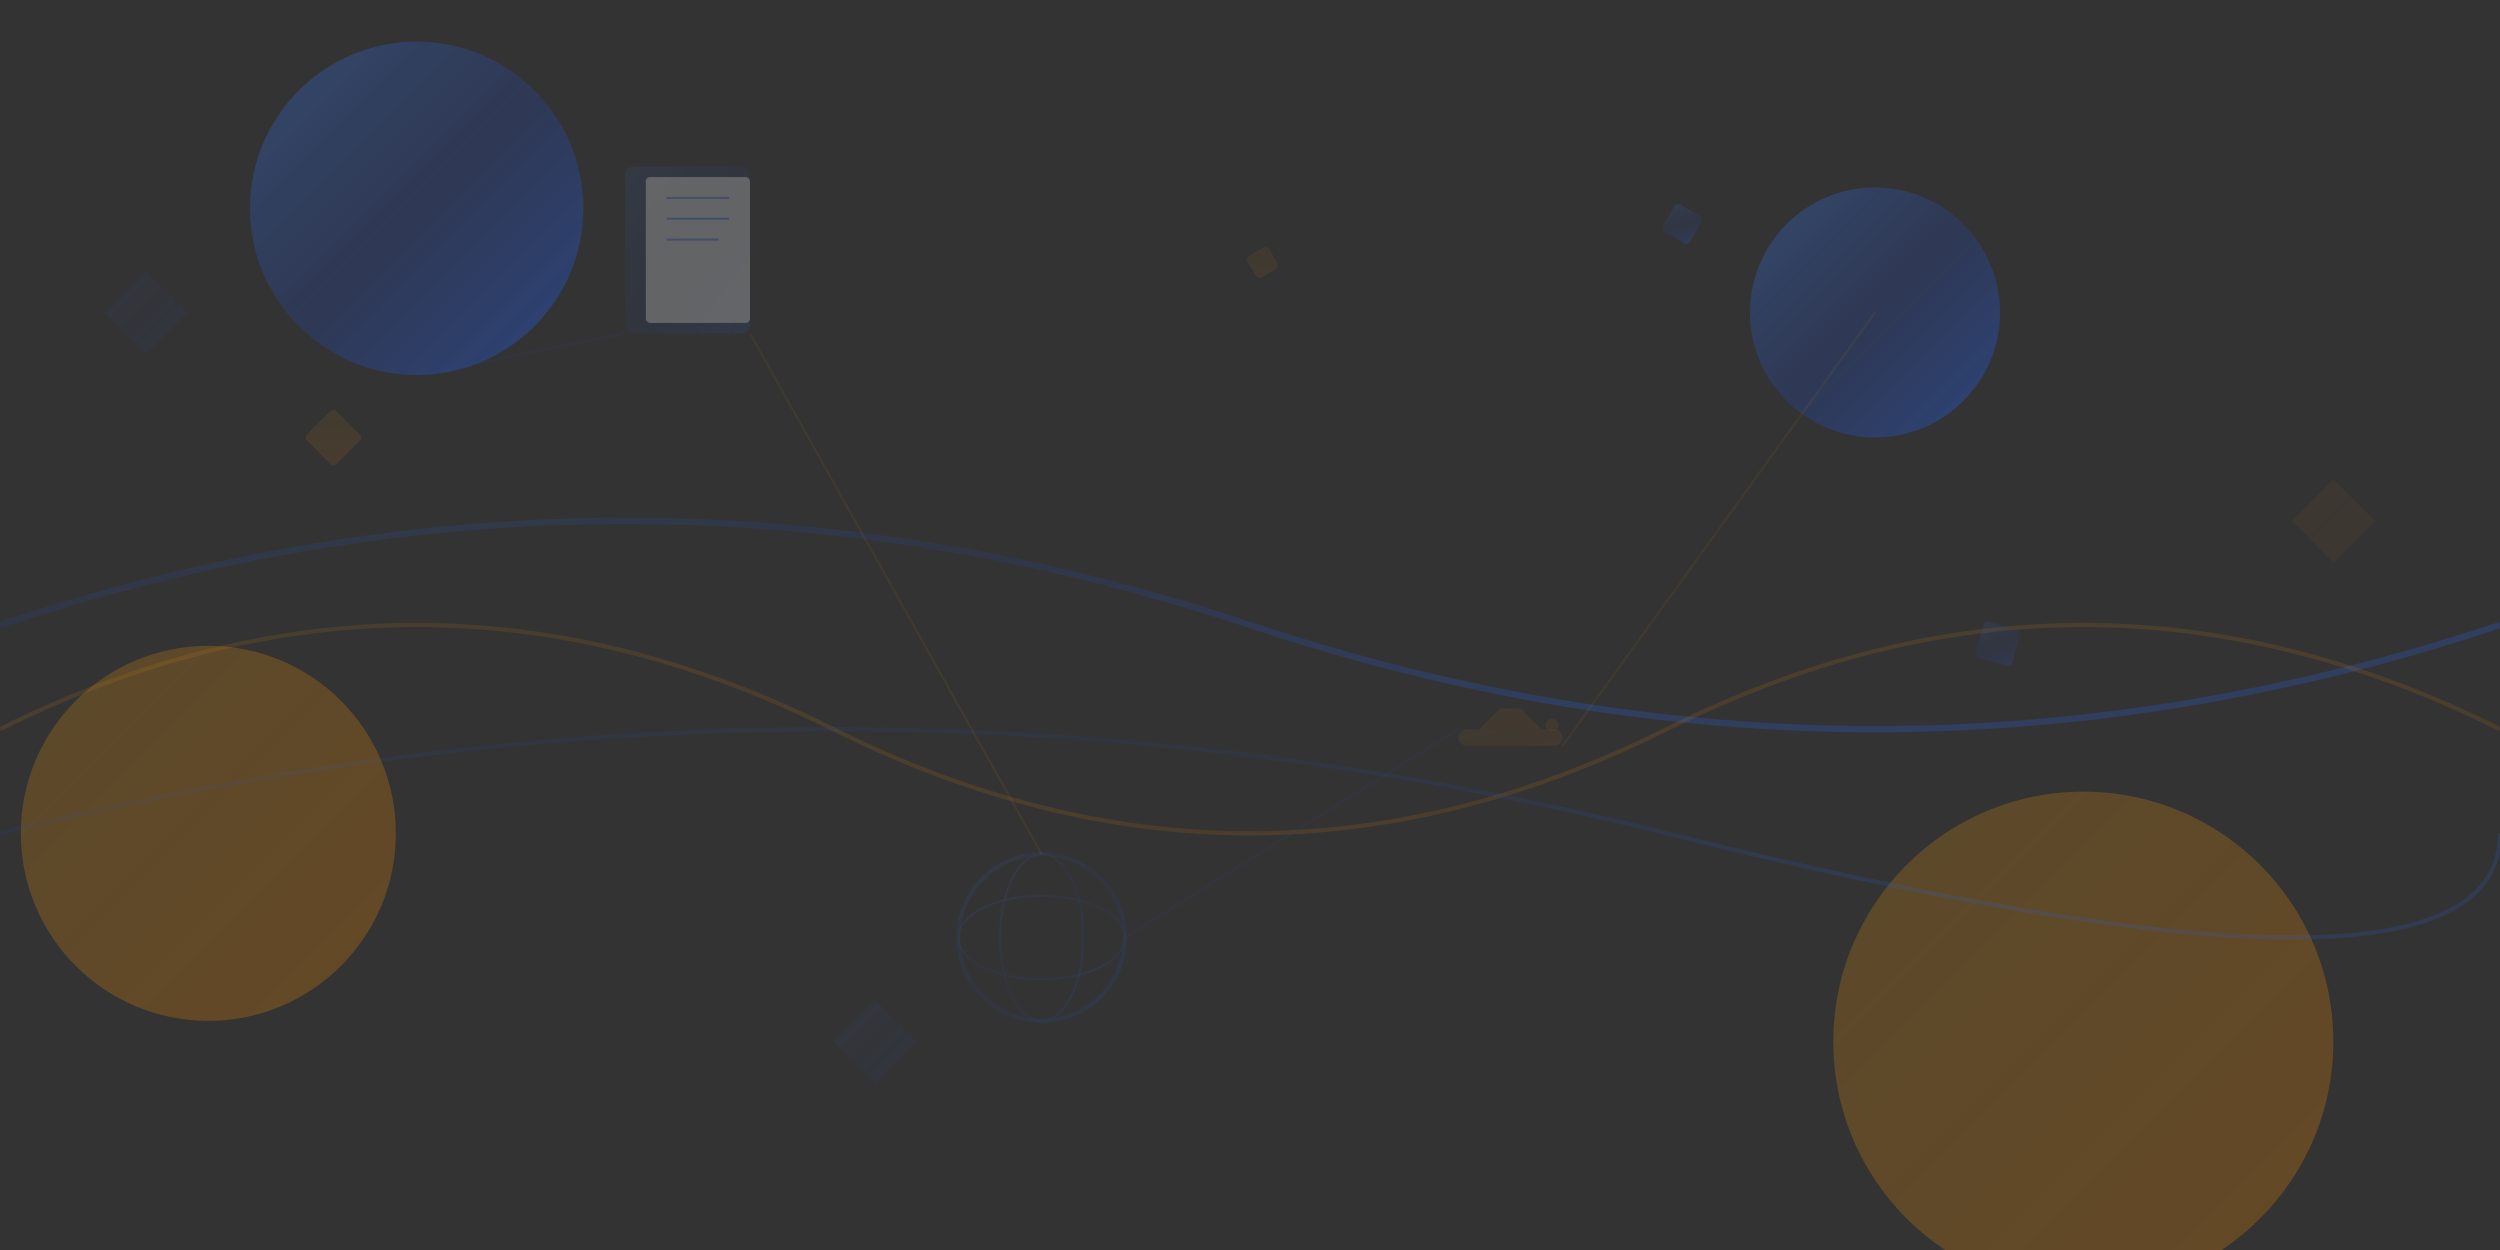 <svg width="1200" height="600" viewBox="0 0 1200 600" fill="none" xmlns="http://www.w3.org/2000/svg">
  <rect x="0" y="0" width="1200" height="600" fill="#333333" stroke="none"/>
  <defs>
    <linearGradient id="grad1" x1="0%" y1="0%" x2="100%" y2="100%">
      <stop offset="0%" style="stop-color:#3B82F6;stop-opacity:0.3" />
      <stop offset="50%" style="stop-color:#1D4ED8;stop-opacity:0.2" />
      <stop offset="100%" style="stop-color:#2563EB;stop-opacity:0.4" />
    </linearGradient>
    <linearGradient id="grad2" x1="0%" y1="0%" x2="100%" y2="100%">
      <stop offset="0%" style="stop-color:#F59E0B;stop-opacity:0.2" />
      <stop offset="100%" style="stop-color:#D97706;stop-opacity:0.3" />
    </linearGradient>
  </defs>
  
  <!-- Abstract geometric shapes -->
  <circle cx="200" cy="100" r="80" fill="url(#grad1)"/>
  <circle cx="1000" cy="500" r="120" fill="url(#grad2)"/>
  <circle cx="900" cy="150" r="60" fill="url(#grad1)"/>
  <circle cx="100" cy="400" r="90" fill="url(#grad2)"/>
  
  <!-- Flowing curves -->
  <path d="M0,300 Q300,200 600,300 T1200,300" stroke="url(#grad1)" stroke-width="3" fill="none" opacity="0.6"/>
  <path d="M0,350 Q200,250 400,350 T800,350 Q1000,250 1200,350" stroke="url(#grad2)" stroke-width="2" fill="none" opacity="0.5"/>
  <path d="M0,400 Q400,300 800,400 T1200,400" stroke="url(#grad1)" stroke-width="2" fill="none" opacity="0.4"/>
  
  <!-- Abstract educational elements -->
  <g opacity="0.3">
    <!-- Book pages -->
    <rect x="300" y="80" width="60" height="80" rx="4" fill="url(#grad1)"/>
    <rect x="310" y="85" width="50" height="70" rx="2" fill="white" opacity="0.8"/>
    <line x1="320" y1="95" x2="350" y2="95" stroke="#2563EB" stroke-width="1" opacity="0.6"/>
    <line x1="320" y1="105" x2="350" y2="105" stroke="#2563EB" stroke-width="1" opacity="0.6"/>
    <line x1="320" y1="115" x2="345" y2="115" stroke="#2563EB" stroke-width="1" opacity="0.6"/>
  </g>
  
  <g opacity="0.3">
    <!-- Graduation cap -->
    <rect x="700" y="350" width="50" height="8" rx="4" fill="url(#grad2)"/>
    <polygon points="710,350 740,350 730,340 720,340" fill="url(#grad2)"/>
    <circle cx="745" cy="348" r="3" fill="url(#grad2)"/>
  </g>
  
  <g opacity="0.3">
    <!-- Globe/world -->
    <circle cx="500" cy="450" r="40" fill="none" stroke="url(#grad1)" stroke-width="2"/>
    <ellipse cx="500" cy="450" rx="40" ry="20" fill="none" stroke="url(#grad1)" stroke-width="1"/>
    <ellipse cx="500" cy="450" rx="20" ry="40" fill="none" stroke="url(#grad1)" stroke-width="1"/>
    <line x1="460" y1="450" x2="540" y2="450" stroke="url(#grad1)" stroke-width="1"/>
  </g>
  
  <!-- Floating geometric elements -->
  <rect x="150" y="200" width="20" height="20" rx="2" fill="url(#grad2)" opacity="0.4" transform="rotate(45 160 210)"/>
  <rect x="800" y="100" width="15" height="15" rx="2" fill="url(#grad1)" opacity="0.5" transform="rotate(30 807.5 107.5)"/>
  <rect x="600" y="120" width="12" height="12" rx="2" fill="url(#grad2)" opacity="0.3" transform="rotate(60 606 126)"/>
  <rect x="950" y="300" width="18" height="18" rx="2" fill="url(#grad1)" opacity="0.4" transform="rotate(15 959 309)"/>
  
  <!-- Abstract connecting lines -->
  <line x1="200" y1="180" x2="300" y2="160" stroke="url(#grad1)" stroke-width="1" opacity="0.3"/>
  <line x1="360" y1="160" x2="500" y2="410" stroke="url(#grad2)" stroke-width="1" opacity="0.3"/>
  <line x1="540" y1="450" x2="700" y2="350" stroke="url(#grad1)" stroke-width="1" opacity="0.3"/>
  <line x1="750" y1="358" x2="900" y2="150" stroke="url(#grad2)" stroke-width="1" opacity="0.3"/>
  
  <!-- Additional decorative elements -->
  <g opacity="0.2">
    <path d="M50,150 L70,130 L90,150 L70,170 Z" fill="url(#grad1)"/>
    <path d="M1100,250 L1120,230 L1140,250 L1120,270 Z" fill="url(#grad2)"/>
    <path d="M400,500 L420,480 L440,500 L420,520 Z" fill="url(#grad1)"/>
  </g>
</svg>
